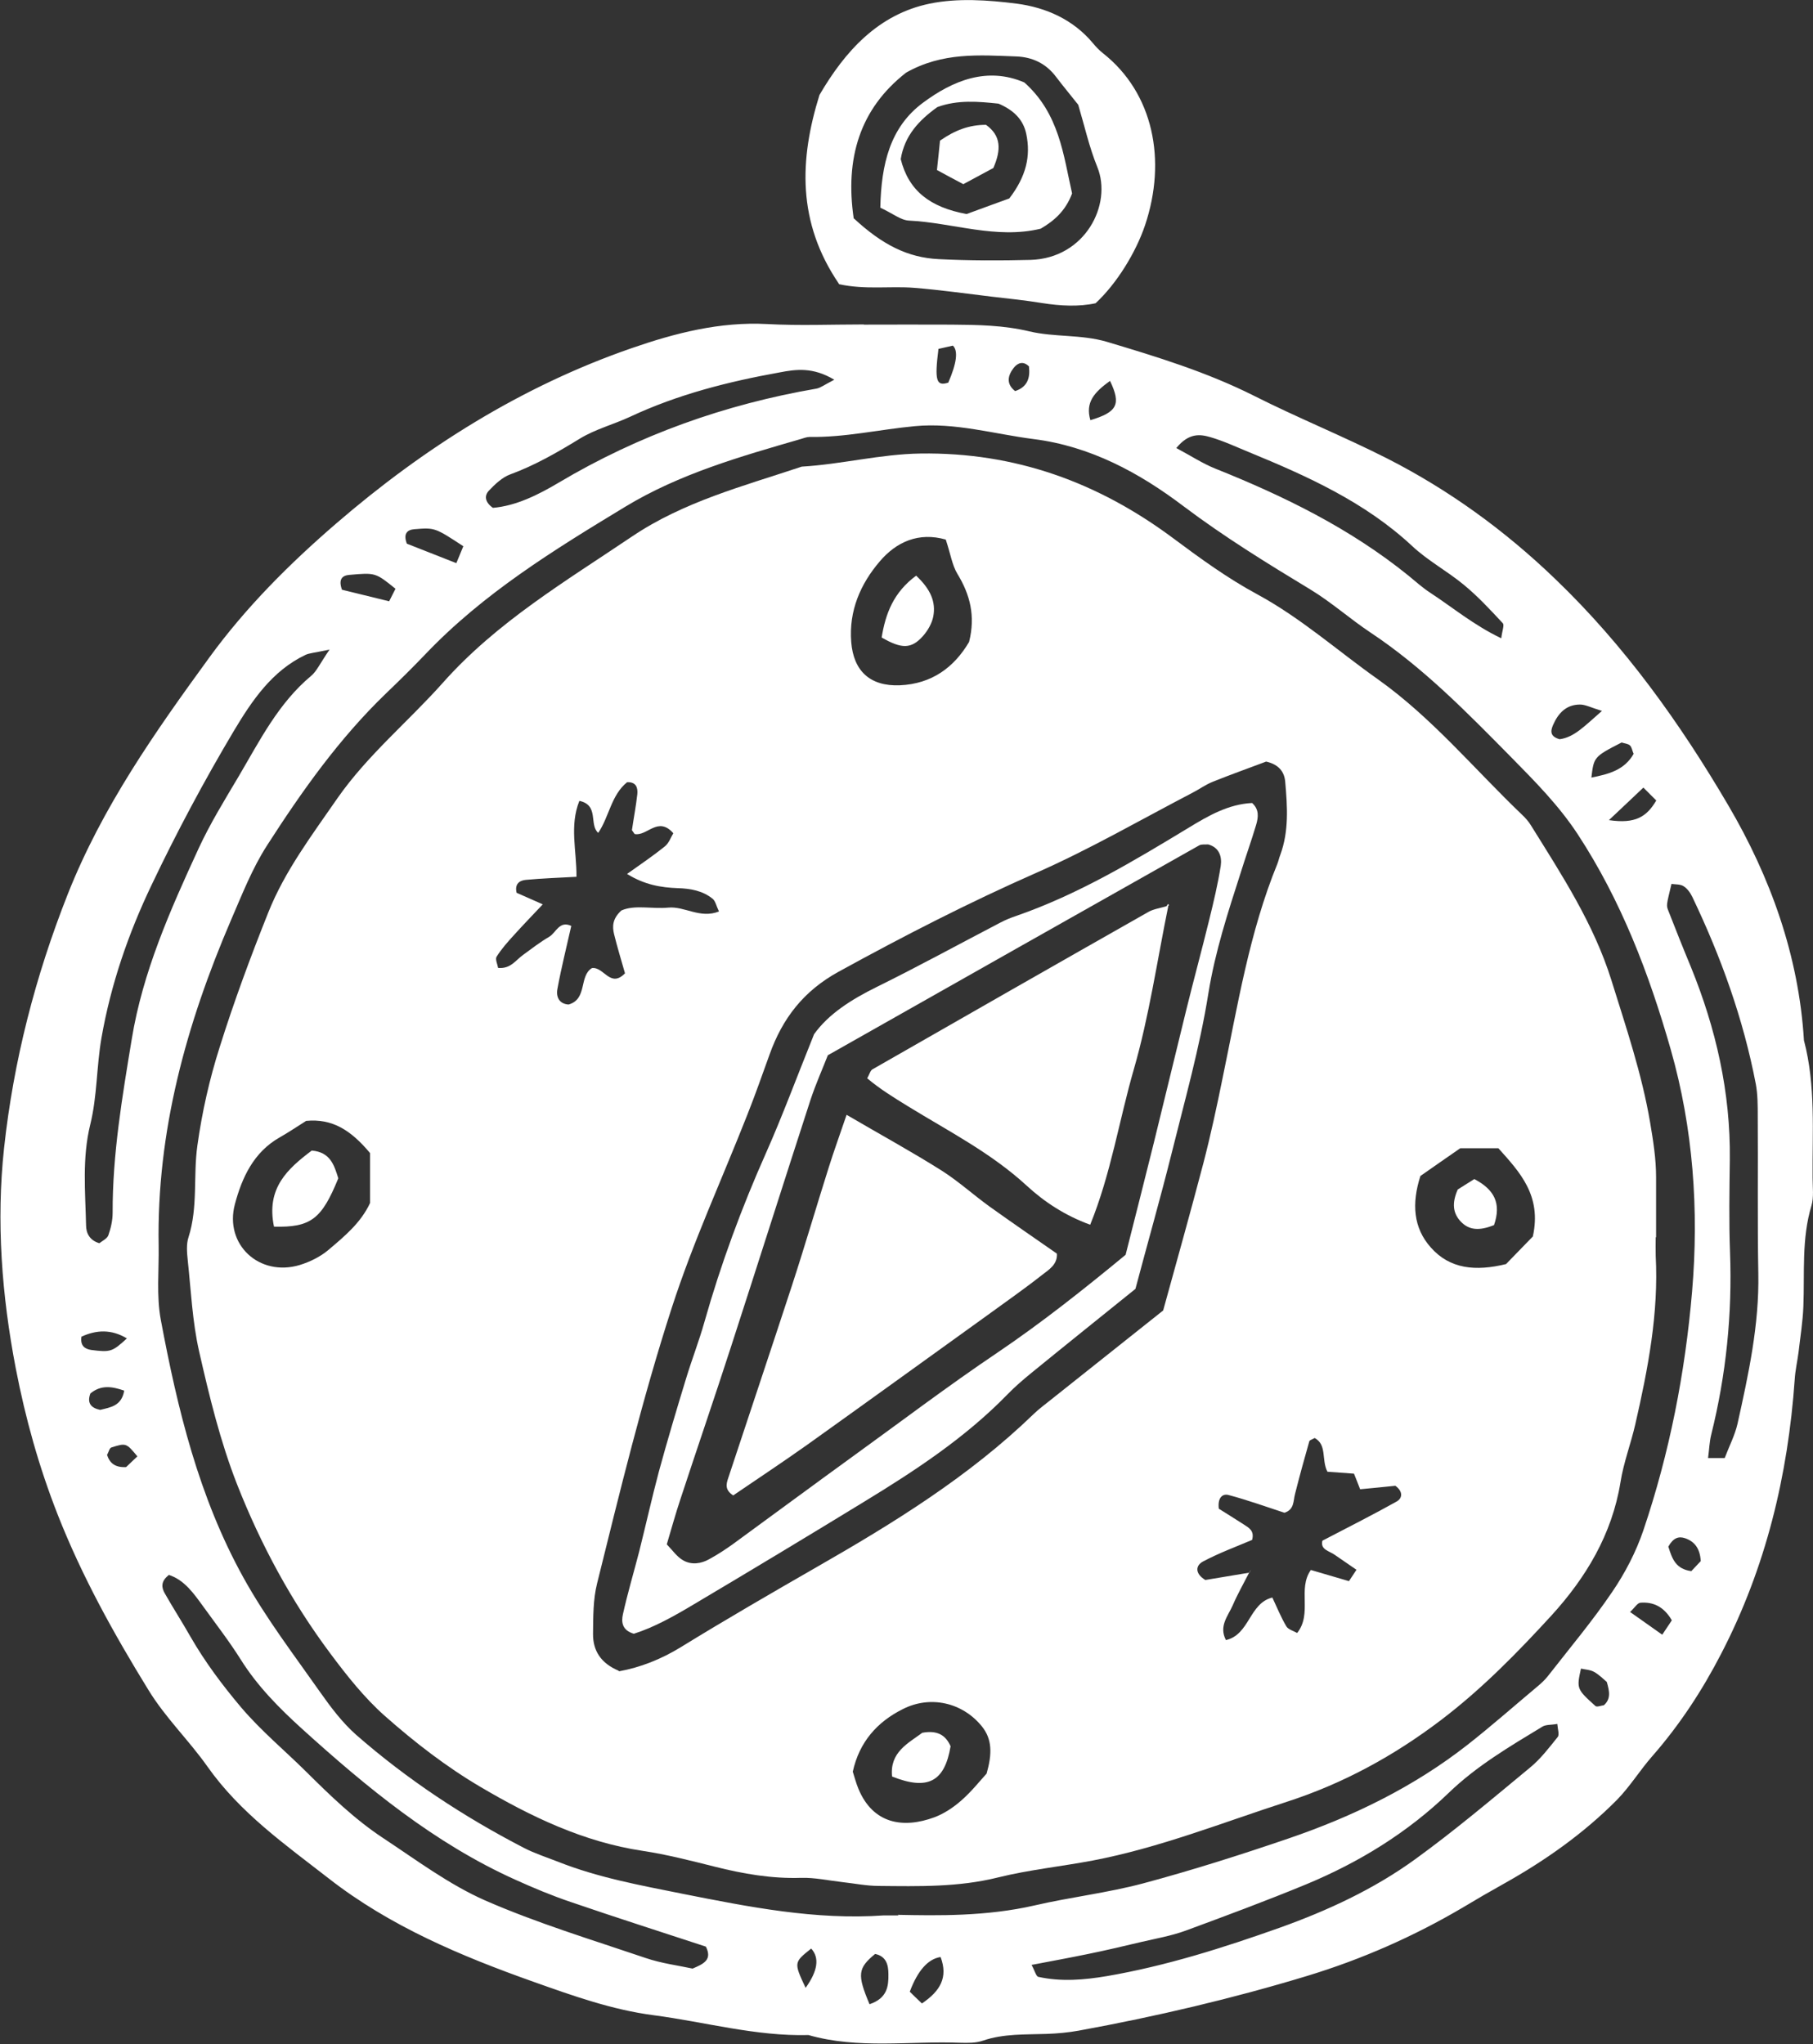 <?xml version="1.0" encoding="UTF-8"?> <svg xmlns="http://www.w3.org/2000/svg" width="141" height="159" viewBox="0 0 141 159" fill="none"><rect x="0" y="0" width="141" height="159" fill="#333333" stroke="none"/><g clip-path="url(#clip0_1_251)"><path d="M67.176 25.251C69.452 25.251 71.728 25.236 74.004 25.251C76.041 25.266 78.047 25.296 80.054 25.776C82.016 26.24 84.067 26 86.074 26.585C89.982 27.754 93.845 28.938 97.514 30.781C100.928 32.504 104.492 33.943 107.891 35.666C112.713 38.124 117.041 41.271 120.949 45.032C126.355 50.218 130.668 56.257 134.411 62.641C137.691 68.231 139.892 74.33 140.296 80.924C141.225 84.445 140.94 88.057 140.97 91.639C140.97 92.358 141.075 93.122 140.88 93.781C140.102 96.359 140.356 98.997 140.251 101.619C140.206 102.803 140.012 103.987 139.877 105.171C139.787 105.875 139.622 106.579 139.578 107.299C139.053 114.777 137.331 121.925 133.872 128.609C132.39 131.486 130.623 134.183 128.481 136.626C127.538 137.705 126.774 138.949 125.786 139.968C123.165 142.62 120.141 144.748 116.891 146.562C115.843 147.146 114.81 147.746 113.791 148.36C109.958 150.623 105.9 152.406 101.662 153.695C95.837 155.463 89.892 156.857 83.902 157.951C83.079 158.101 82.24 158.176 81.416 158.206C79.739 158.266 78.077 158.176 76.445 158.73C75.891 158.925 75.262 158.91 74.663 158.895C70.74 158.745 66.757 159.405 62.878 158.296C58.775 158.401 54.837 157.277 50.824 156.752C47.604 156.333 44.549 155.239 41.509 154.16C35.849 152.151 30.323 149.829 25.562 146.112C22.192 143.49 18.673 141.017 16.128 137.405C14.69 135.367 12.863 133.614 11.545 131.456C8.85 127.08 6.364 122.599 4.477 117.789C3.025 114.087 1.977 110.326 1.228 106.445C0.135 100.765 -0.299 95.01 0.315 89.316C1.048 82.542 2.74 75.948 5.271 69.549C7.952 62.776 12.055 56.946 16.277 51.147C19.122 47.235 22.522 43.849 26.131 40.732C32.959 34.842 40.551 30.047 49.132 27.079C52.501 25.911 55.99 25.011 59.659 25.206C62.159 25.341 64.69 25.236 67.206 25.236L67.176 25.251ZM69.826 148.944C72.881 149.004 76.7 149.079 80.473 148.21C83.258 147.566 86.133 147.236 88.889 146.502C92.692 145.483 96.466 144.284 100.195 143.01C105.196 141.302 109.928 139.009 114.121 135.727C115.993 134.258 117.79 132.67 119.616 131.141C119.886 130.916 120.156 130.662 120.38 130.377C122.072 128.204 123.839 126.106 125.382 123.828C126.385 122.36 127.239 120.711 127.808 119.033C129.844 113.008 131.057 106.789 131.596 100.465C132.135 94.126 131.686 87.772 129.934 81.628C128.257 75.754 126.085 70.059 122.701 64.889C121.234 62.656 119.392 60.798 117.55 58.924C114.106 55.433 110.692 51.926 106.559 49.184C104.986 48.135 103.564 46.861 101.917 45.857C98.547 43.819 95.193 41.751 92.033 39.368C88.589 36.76 84.786 34.707 80.383 34.153C77.314 33.763 74.289 32.849 71.144 33.149C68.419 33.404 65.723 34.033 62.953 33.988C62.728 33.988 62.489 34.093 62.264 34.153C57.562 35.517 52.86 36.85 48.607 39.428C43.067 42.785 37.586 46.157 33.079 50.892C32.09 51.926 31.057 52.945 30.024 53.934C26.385 57.441 23.495 61.517 20.77 65.758C19.587 67.601 18.823 69.594 17.97 71.558C14.495 79.65 12.174 88.012 12.339 96.914C12.369 98.832 12.159 100.795 12.504 102.653C13.807 109.607 15.454 116.44 18.943 122.734C20.695 125.896 22.866 128.729 24.918 131.651C25.741 132.82 26.625 133.989 27.688 134.933C31.656 138.409 36.044 141.302 40.731 143.729C41.569 144.164 42.498 144.464 43.381 144.808C46.511 146.052 49.82 146.652 53.1 147.311C58.251 148.33 63.417 149.364 68.733 148.989C68.853 148.989 68.973 148.989 69.871 148.989L69.826 148.944ZM13.118 122.524C12.474 123.019 12.579 123.513 12.803 123.918C13.447 125.057 14.166 126.166 14.81 127.305C15.948 129.283 17.296 131.081 18.763 132.82C20.32 134.648 22.147 136.162 23.825 137.825C25.696 139.683 27.583 141.511 29.784 142.965C32.375 144.674 34.906 146.577 37.721 147.821C41.764 149.589 46.017 150.878 50.21 152.301C51.438 152.721 52.755 152.886 53.863 153.126C54.747 152.751 55.406 152.436 54.897 151.417C51.438 150.278 47.904 149.154 44.414 147.955C42.947 147.461 41.509 146.861 40.087 146.217C33.798 143.385 28.541 139.054 23.48 134.468C21.713 132.865 20.021 131.156 18.733 129.103C17.85 127.695 16.817 126.361 15.843 125.012C15.079 123.963 14.346 122.884 13.103 122.494L13.118 122.524ZM25.607 50.532C24.409 50.787 24.049 50.802 23.765 50.937C21.144 52.181 19.587 54.519 18.194 56.841C15.873 60.738 13.732 64.754 11.785 68.845C9.988 72.606 8.625 76.548 7.892 80.729C7.502 82.977 7.562 85.27 7.023 87.457C6.379 90.065 6.634 92.688 6.694 95.31C6.694 95.909 6.963 96.479 7.727 96.704C7.952 96.524 8.341 96.344 8.431 96.074C8.625 95.52 8.76 94.921 8.76 94.336C8.745 89.78 9.509 85.314 10.243 80.849C11.096 75.604 13.238 70.793 15.439 66.013C16.337 64.065 17.475 62.221 18.569 60.378C20.201 57.606 21.653 54.698 24.199 52.57C24.618 52.226 24.858 51.656 25.637 50.517L25.607 50.532ZM80.234 152.856C80.473 153.275 80.578 153.74 80.758 153.77C82.54 154.16 84.307 154.01 86.089 153.71C90.701 152.916 95.133 151.507 99.521 149.949C103.249 148.615 106.843 146.951 110.048 144.629C113.133 142.396 116.053 139.923 118.988 137.495C119.811 136.821 120.47 135.952 121.144 135.113C121.294 134.933 121.144 134.498 121.114 134.093C120.635 134.183 120.23 134.138 119.961 134.303C117.415 135.847 114.84 137.36 112.668 139.458C109.449 142.561 105.69 144.868 101.572 146.577C98.487 147.851 95.343 149.019 92.213 150.173C91.105 150.578 89.907 150.788 88.754 151.057C87.361 151.387 85.969 151.717 84.561 152.002C83.183 152.286 81.791 152.541 80.219 152.841L80.234 152.856ZM134.127 113.428C134.471 112.514 134.92 111.66 135.13 110.746C135.984 106.894 136.822 103.058 136.747 99.057C136.672 94.98 136.732 90.904 136.702 86.828C136.702 85.989 136.702 85.135 136.553 84.326C135.579 79.245 133.842 74.42 131.611 69.759C131.461 69.445 131.222 69.115 130.937 68.935C130.683 68.77 130.308 68.8 129.994 68.755C129.604 70.404 129.575 70.404 129.754 70.853C130.323 72.307 130.892 73.745 131.491 75.184C133.453 79.995 134.591 84.97 134.531 90.2C134.501 92.598 134.456 94.995 134.546 97.393C134.726 102.204 134.247 106.939 133.079 111.615C132.944 112.169 132.929 112.739 132.839 113.413H134.142L134.127 113.428ZM91.494 34.857C92.647 35.471 93.531 36.056 94.504 36.446C99.865 38.589 105.001 41.106 109.524 44.763C110.078 45.212 110.617 45.707 111.216 46.096C112.998 47.265 114.645 48.644 116.756 49.648C116.816 49.094 117.011 48.629 116.876 48.479C115.903 47.43 114.929 46.381 113.836 45.482C112.549 44.418 111.036 43.609 109.823 42.47C106.154 39.053 101.692 37.045 97.14 35.172C96.151 34.767 95.163 34.303 94.13 34.003C93.351 33.778 92.468 33.643 91.479 34.857H91.494ZM64.885 29.537C63.208 28.533 61.89 28.728 60.632 28.968C56.634 29.687 52.725 30.676 49.012 32.414C47.724 33.014 46.286 33.389 45.088 34.123C43.351 35.187 41.614 36.191 39.697 36.895C39.069 37.12 38.5 37.66 38.02 38.169C37.676 38.529 37.676 39.038 38.335 39.503C40.132 39.353 41.869 38.484 43.456 37.54C49.685 33.838 56.379 31.455 63.507 30.227C63.822 30.167 64.121 29.927 64.885 29.537ZM36.029 42.485C33.828 41.046 33.828 41.031 32.21 41.166C31.686 41.211 31.342 41.496 31.641 42.29C32.824 42.755 34.127 43.264 35.49 43.804C35.699 43.309 35.819 42.994 36.029 42.5V42.485ZM67.625 155.898C69.003 155.433 69.108 154.504 69.093 153.56C69.093 152.841 68.928 152.166 68.059 151.987C66.712 153.096 66.652 153.59 67.625 155.898ZM71.698 155.838C73.121 154.879 73.75 153.815 73.151 152.226C72.172 152.376 71.374 153.275 70.755 154.924C71.009 155.179 71.324 155.478 71.698 155.838ZM30.758 45.797C29.2 44.538 29.2 44.538 27.164 44.718C26.64 44.763 26.295 45.032 26.595 45.872C27.718 46.142 28.976 46.456 30.264 46.771C30.473 46.351 30.623 46.066 30.758 45.797ZM124.588 55.298C123.705 55.028 123.3 54.803 122.881 54.803C121.818 54.803 121.189 55.463 120.785 56.392C120.575 56.871 120.545 57.291 121.294 57.501C122.432 57.351 123.225 56.482 124.588 55.298ZM122.956 129.778C122.611 131.351 122.611 131.381 124.079 132.7C124.184 132.805 124.513 132.67 124.738 132.64C125.277 132.16 125.187 131.591 124.962 130.827C124.708 130.617 124.378 130.272 123.974 130.047C123.675 129.882 123.3 129.867 122.956 129.793V129.778ZM127.044 58.625C126.939 58.385 126.909 58.115 126.759 57.98C126.61 57.845 126.34 57.831 126.115 57.755C123.944 58.864 123.959 58.894 123.764 60.483C125.127 60.213 126.34 59.898 127.059 58.625H127.044ZM129.754 120.321C130.054 121.281 130.338 122.045 131.536 122.21C131.761 121.97 132.06 121.655 132.27 121.43C132.21 120.441 131.791 119.902 131.042 119.647C130.548 119.482 130.129 119.617 129.739 120.321H129.754ZM86.328 29.627C85.085 30.526 84.396 31.305 84.801 32.684C86.882 32.055 87.212 31.47 86.328 29.627ZM72.986 27.139C72.671 29.627 72.821 30.062 73.75 29.762C74.408 28.243 74.528 27.284 74.109 26.885C73.824 26.945 73.51 27.02 72.986 27.139ZM125.142 63.795C127.179 64.094 128.062 63.54 128.811 62.266C128.481 61.937 128.197 61.652 127.808 61.262C126.999 62.026 126.325 62.671 125.127 63.795H125.142ZM130.009 126.016C129.395 124.967 128.571 124.592 127.583 124.667C127.343 124.682 127.134 125.057 126.774 125.387C127.643 126.001 128.377 126.526 129.275 127.155C129.604 126.661 129.829 126.316 130.024 126.031L130.009 126.016ZM6.334 103.972C6.229 104.691 6.604 104.931 7.098 105.006C8.595 105.201 8.745 105.141 9.868 104.107C8.64 103.372 7.487 103.447 6.334 103.972ZM62.654 154.624C63.602 153.305 63.747 152.286 63.088 151.567C61.74 152.646 61.725 152.646 62.654 154.624ZM7.023 108.408C6.754 109.142 7.083 109.517 7.787 109.667C8.58 109.472 9.464 109.367 9.659 108.168C8.73 107.853 7.862 107.688 7.008 108.408H7.023ZM10.692 113.293C9.823 112.244 9.808 112.229 8.67 112.589C8.506 112.634 8.446 112.963 8.326 113.173C8.536 113.803 8.94 114.162 9.808 114.117C10.033 113.893 10.363 113.593 10.692 113.278V113.293ZM80.039 28.518C79.59 28.053 79.155 28.218 78.841 28.608C78.377 29.207 78.227 29.852 78.946 30.421C79.904 30.107 80.129 29.402 80.024 28.518H80.039Z" fill="white"></path><path d="M65.244 22.074C61.979 17.279 62.174 12.393 63.731 7.388C65.723 3.971 68.314 1.109 72.297 0.285C74.468 -0.165 76.849 1.78162e-06 79.08 0.285C81.341 0.584 83.468 1.514 85.01 3.372C85.235 3.642 85.489 3.911 85.774 4.136C89.712 7.238 90.746 12.483 89.053 17.518C88.335 19.646 86.852 22.059 85.205 23.588C83.887 23.872 82.48 23.798 81.042 23.573C79.754 23.363 78.451 23.228 77.149 23.078C75.142 22.838 73.135 22.554 71.114 22.389C69.227 22.239 67.295 22.554 65.244 22.104V22.074ZM66.412 16.994C68.613 19.032 70.59 20.036 72.986 20.156C75.367 20.276 77.763 20.276 80.144 20.216C84.396 20.096 86.523 15.9 85.34 12.993C84.711 11.449 84.351 9.816 83.857 8.152C83.303 7.448 82.689 6.714 82.12 5.964C81.341 4.93 80.278 4.436 79.035 4.391C76.175 4.286 73.3 4.046 70.47 5.65C66.861 8.467 65.708 12.333 66.397 17.009L66.412 16.994Z" fill="white"></path><path d="M128.766 96.239C128.766 96.719 128.751 97.198 128.766 97.678C129.005 102.144 128.167 106.475 127.179 110.79C126.834 112.304 126.265 113.773 126.026 115.301C125.367 119.362 123.33 122.734 120.65 125.671C117.999 128.564 115.244 131.381 112.069 133.794C108.401 136.581 104.447 138.739 100.09 140.148C95.088 141.766 90.177 143.729 84.995 144.718C82.54 145.183 80.039 145.438 77.613 146.037C74.543 146.802 71.443 146.727 68.344 146.697C67.4 146.697 66.457 146.502 65.499 146.397C64.435 146.277 63.357 146.037 62.309 146.067C60.003 146.142 57.787 145.753 55.585 145.198C53.729 144.733 51.872 144.254 49.985 143.969C45.388 143.28 41.315 141.317 37.391 139.009C34.711 137.435 32.24 135.517 29.919 133.464C28.332 132.055 26.969 130.332 25.696 128.624C22.671 124.577 20.276 120.142 18.434 115.451C17.131 112.124 16.277 108.603 15.484 105.111C14.96 102.803 14.855 100.39 14.6 98.022C14.54 97.438 14.48 96.779 14.66 96.239C15.409 93.901 15.02 91.474 15.349 89.121C15.708 86.528 16.292 83.936 17.086 81.448C18.194 77.912 19.482 74.435 20.86 70.988C22.147 67.751 24.259 64.964 26.235 62.101C28.586 58.73 31.746 56.137 34.441 53.11C38.649 48.374 43.995 45.212 49.146 41.736C53.19 39.008 57.832 37.809 62.354 36.296C65.454 36.116 68.463 35.322 71.593 35.277C78.946 35.172 85.385 37.51 91.225 41.855C93.336 43.429 95.478 44.988 97.784 46.231C101.183 48.075 104.028 50.622 107.143 52.825C111.38 55.837 114.66 59.824 118.374 63.375C118.628 63.615 118.883 63.9 119.062 64.199C121.458 68.051 123.944 71.842 125.322 76.248C126.46 79.905 127.688 83.516 128.332 87.308C128.571 88.731 128.796 90.125 128.796 91.564C128.796 93.122 128.796 94.681 128.796 96.239H128.766ZM97.155 122.315C96.72 123.169 96.241 124.008 95.867 124.877C95.507 125.701 94.774 126.481 95.343 127.575C97.2 127.14 97.14 124.712 98.952 124.263C99.311 125.027 99.626 125.806 100.045 126.511C100.194 126.75 100.584 126.855 100.883 127.02C102.081 125.507 100.898 123.603 101.947 122.12C102.95 122.42 103.953 122.704 104.911 122.989C105.136 122.644 105.256 122.464 105.495 122.105C104.941 121.715 104.372 121.341 103.818 120.951C103.384 120.636 102.665 120.546 102.845 119.842C104.822 118.808 106.738 117.849 108.61 116.8C109.074 116.545 109.134 116.021 108.52 115.571C107.667 115.661 106.723 115.751 105.78 115.841C105.615 115.421 105.451 114.987 105.301 114.627C104.477 114.567 103.803 114.522 103.234 114.477C102.755 113.533 103.219 112.394 102.246 111.854C102.006 111.989 101.857 112.019 101.827 112.109C101.437 113.473 101.063 114.837 100.719 116.2C100.569 116.755 100.674 117.414 99.895 117.669C98.472 117.204 97.02 116.68 95.552 116.29C95.058 116.155 94.684 116.53 94.789 117.354C95.358 117.714 96.046 118.134 96.735 118.583C97.125 118.838 97.574 119.063 97.379 119.782C96.136 120.307 94.804 120.801 93.561 121.46C92.947 121.79 92.947 122.42 93.74 122.899C94.819 122.719 95.987 122.524 97.155 122.33V122.315ZM48.143 130.002C49.79 129.703 51.407 129.073 52.965 128.114C56.424 125.986 59.943 123.948 63.462 121.925C69.482 118.478 75.367 114.852 80.398 109.981C80.832 109.562 81.312 109.217 81.776 108.842C84.666 106.549 87.556 104.242 90.461 101.934C91.524 98.082 92.587 94.291 93.591 90.47C94.16 88.282 94.639 86.049 95.088 83.831C96.256 78.226 97.155 72.547 99.341 67.197C99.431 66.972 99.476 66.732 99.566 66.507C100.254 64.649 100.12 62.731 99.955 60.828C99.895 60.078 99.506 59.479 98.472 59.239C97.2 59.719 95.732 60.243 94.309 60.813C93.755 61.037 93.261 61.397 92.737 61.667C88.709 63.765 84.756 66.058 80.608 67.886C75.337 70.209 70.26 72.816 65.214 75.589C62.489 77.087 60.856 79.215 59.853 82.018C59.284 83.591 58.73 85.18 58.116 86.723C56.154 91.713 53.908 96.584 52.246 101.724C49.955 108.797 48.218 115.991 46.436 123.169C46.121 124.428 46.136 125.776 46.121 127.08C46.107 128.384 46.721 129.373 48.113 129.957L48.143 130.002ZM48.772 67.976C49.805 67.242 50.779 66.582 51.692 65.848C52.022 65.593 52.171 65.129 52.366 64.814C51.168 63.45 50.329 65.069 49.356 64.874L49.146 64.574C49.281 63.645 49.461 62.716 49.566 61.772C49.611 61.292 49.491 60.813 48.772 60.843C47.529 61.847 47.379 63.525 46.526 64.784C45.792 64.154 46.616 62.626 45.058 62.296C44.28 64.244 44.849 66.148 44.834 68.201C43.471 68.276 42.183 68.321 40.895 68.44C40.416 68.485 40.012 68.74 40.177 69.445C40.746 69.699 41.375 69.969 42.213 70.344C41.39 71.213 40.656 71.977 39.952 72.756C39.473 73.281 38.994 73.82 38.619 74.42C38.499 74.615 38.694 75.019 38.739 75.289C39.712 75.379 40.102 74.689 40.671 74.285C41.345 73.79 42.004 73.281 42.722 72.861C43.246 72.547 43.501 71.588 44.429 72.022C44.055 73.686 43.651 75.289 43.351 76.922C43.231 77.537 43.486 78.091 44.22 78.136C45.702 77.717 45.013 75.933 46.032 75.304C46.96 75.169 47.454 76.892 48.607 75.709C48.323 74.704 48.008 73.686 47.754 72.651C47.619 72.067 47.619 71.468 48.323 70.823C49.356 70.359 50.689 70.718 51.977 70.598C53.249 70.478 54.447 71.483 55.915 70.898C55.705 70.463 55.645 70.089 55.421 69.909C54.642 69.28 53.699 69.115 52.725 69.085C51.393 69.04 50.12 68.815 48.787 67.991L48.772 67.976ZM28.766 89.675C27.284 87.907 25.846 86.993 23.809 87.188C23.136 87.607 22.462 88.072 21.743 88.477C19.721 89.63 18.823 91.594 18.269 93.662C17.43 96.809 20.171 99.341 23.315 98.397C24.094 98.157 24.888 97.768 25.502 97.258C26.759 96.194 28.062 95.13 28.781 93.572V89.69L28.766 89.675ZM73.57 41.975C71.443 41.361 69.706 42.155 68.419 43.669C66.921 45.422 66.008 47.505 66.202 49.948C66.382 52.196 67.67 53.395 69.976 53.305C72.477 53.2 74.214 51.896 75.367 49.933C75.876 47.91 75.442 46.246 74.453 44.628C74.049 43.953 73.929 43.099 73.555 41.975H73.57ZM66.322 137.81C66.457 138.23 66.577 138.694 66.756 139.129C67.894 141.886 70.246 142.246 72.656 141.362C73.42 141.077 74.139 140.597 74.753 140.058C75.546 139.369 76.205 138.529 76.729 137.96C77.164 136.431 77.179 135.277 76.34 134.258C74.828 132.415 72.342 131.861 70.216 132.94C68.209 133.944 66.831 135.502 66.322 137.81ZM117.131 98.322C117.79 97.648 118.598 96.809 119.212 96.179C119.916 92.987 118.194 91.174 116.532 89.316H113.567C112.489 90.065 111.425 90.799 110.467 91.474C109.778 93.617 109.913 95.505 111.276 97.034C112.758 98.712 114.75 98.907 117.146 98.322H117.131Z" fill="white"></path><path d="M68.463 16.14C68.538 12.783 69.212 9.891 71.788 7.987C74.109 6.264 76.774 5.17 79.664 6.414C82.39 8.842 82.704 12.079 83.378 15.046C82.869 16.41 81.985 17.174 80.937 17.788C77.463 18.627 74.109 17.324 70.695 17.159C70.051 17.129 69.437 16.604 68.463 16.155V16.14ZM75.172 16.649C76.385 16.2 77.598 15.765 78.496 15.435C79.814 13.712 80.173 12.139 79.814 10.415C79.575 9.276 78.811 8.557 77.658 8.062C76.115 7.898 74.468 7.748 72.896 8.332C71.458 9.366 70.35 10.55 70.051 12.378C70.665 14.836 72.327 16.125 75.172 16.649Z" fill="white"></path><path d="M63.312 80.444C64.45 78.856 66.232 77.732 68.209 76.758C71.428 75.169 74.573 73.446 77.763 71.782C78.182 71.558 78.631 71.378 79.08 71.228C83.857 69.564 88.155 66.987 92.453 64.379C93.98 63.45 95.537 62.551 97.379 62.461C97.948 62.971 97.858 63.585 97.694 64.154C97.319 65.413 96.87 66.657 96.481 67.916C95.492 70.988 94.504 74.015 93.98 77.252C93.306 81.493 92.123 85.659 91.09 89.825C90.221 93.302 89.233 96.749 88.305 100.255C85.594 102.443 82.899 104.601 80.218 106.789C79.574 107.314 78.93 107.868 78.347 108.468C75.067 111.839 71.159 114.402 67.175 116.83C62.788 119.512 58.386 122.165 53.968 124.787C52.441 125.701 50.868 126.586 49.296 127.08C48.353 126.81 48.323 126.136 48.442 125.582C48.802 123.948 49.281 122.345 49.7 120.726C50.224 118.643 50.689 116.545 51.243 114.462C51.901 112.049 52.62 109.637 53.354 107.239C53.803 105.755 54.372 104.302 54.792 102.803C56.065 98.307 57.682 93.931 59.584 89.66C60.841 86.828 61.919 83.906 63.312 80.444ZM64.39 82.063C63.971 83.141 63.432 84.34 63.028 85.569C60.961 91.938 58.94 98.322 56.873 104.691C55.585 108.677 54.223 112.634 52.92 116.605C52.545 117.729 52.231 118.868 51.857 120.127C52.306 120.591 52.65 121.101 53.13 121.37C53.773 121.745 54.537 121.64 55.181 121.266C55.81 120.921 56.409 120.531 56.993 120.112C60.078 117.864 63.147 115.586 66.232 113.353C70.006 110.626 73.719 107.808 77.568 105.216C81.027 102.878 84.291 100.285 87.541 97.603C88.275 94.711 89.008 91.818 89.727 88.926C90.581 85.449 91.419 81.973 92.273 78.496C92.842 76.188 93.471 73.88 94.04 71.558C94.384 70.164 94.714 68.77 94.938 67.361C95.043 66.642 94.834 65.923 93.965 65.683C93.725 65.698 93.441 65.653 93.261 65.758C83.797 71.093 74.348 76.443 64.39 82.078V82.063Z" fill="white"></path><path d="M105.78 115.856L105.63 116.08L105.78 115.856Z" fill="white"></path><path d="M97.154 122.315L97.304 122.09L97.169 122.33L97.154 122.315Z" fill="white"></path><path d="M21.309 95.415C20.68 92.403 22.387 90.904 24.244 89.496C25.711 89.615 25.996 90.665 26.31 91.653C25.022 94.816 24.184 95.49 21.309 95.415Z" fill="white"></path><path d="M71.249 44.778C72.402 45.857 72.791 46.846 72.582 47.955C72.477 48.494 72.147 49.064 71.773 49.483C70.874 50.487 70.126 50.487 68.568 49.588C68.868 47.745 69.482 46.081 71.249 44.778Z" fill="white"></path><path d="M69.377 138.185C69.182 136.281 70.65 135.592 71.728 134.783C72.881 134.573 73.54 134.948 73.929 135.832C73.465 138.589 72.162 139.294 69.377 138.185Z" fill="white"></path><path d="M116.187 95.295C115.034 95.76 114.241 95.685 113.612 95.025C112.983 94.366 112.908 93.572 113.372 92.523C113.687 92.328 114.166 92.028 114.66 91.713C116.202 92.523 116.786 93.587 116.187 95.31V95.295Z" fill="white"></path><path d="M72.866 13.248C72.956 12.378 73.046 11.599 73.106 10.94C74.288 10.116 75.382 9.711 76.684 9.711C77.853 10.55 77.882 11.629 77.254 13.068C76.595 13.427 75.786 13.862 74.918 14.326C74.214 13.952 73.615 13.637 72.881 13.232L72.866 13.248Z" fill="white"></path><path d="M65.828 86.708C68.493 88.267 70.904 89.585 73.21 91.039C74.513 91.863 75.666 92.912 76.924 93.826C78.661 95.07 80.428 96.284 82.195 97.513C82.255 98.352 81.581 98.757 81.057 99.161C79.65 100.27 78.182 101.289 76.745 102.338C72.102 105.68 67.46 109.037 62.803 112.364C60.886 113.728 58.91 115.031 57.023 116.32C56.349 115.886 56.484 115.421 56.634 114.972C58.281 109.981 59.958 104.991 61.59 100.001C62.593 96.929 63.492 93.841 64.465 90.769C64.855 89.525 65.304 88.297 65.843 86.708H65.828Z" fill="white"></path><path d="M90.865 70.448C89.982 74.779 89.368 79.05 88.185 83.157C87.032 87.143 86.403 91.294 84.786 95.265C82.809 94.546 81.192 93.467 79.844 92.223C77.074 89.675 73.779 87.997 70.635 86.064C69.512 85.374 68.419 84.7 67.445 83.876C67.625 83.561 67.685 83.261 67.865 83.171C75.007 79.08 82.165 74.989 89.323 70.928C89.727 70.703 90.222 70.643 90.865 70.448Z" fill="white"></path><path d="M90.686 70.553L90.835 70.314L90.925 70.404L90.686 70.553Z" fill="white"></path></g><defs><clipPath id="clip0_1_251"><rect width="141" height="159" fill="white"></rect></clipPath></defs></svg> 